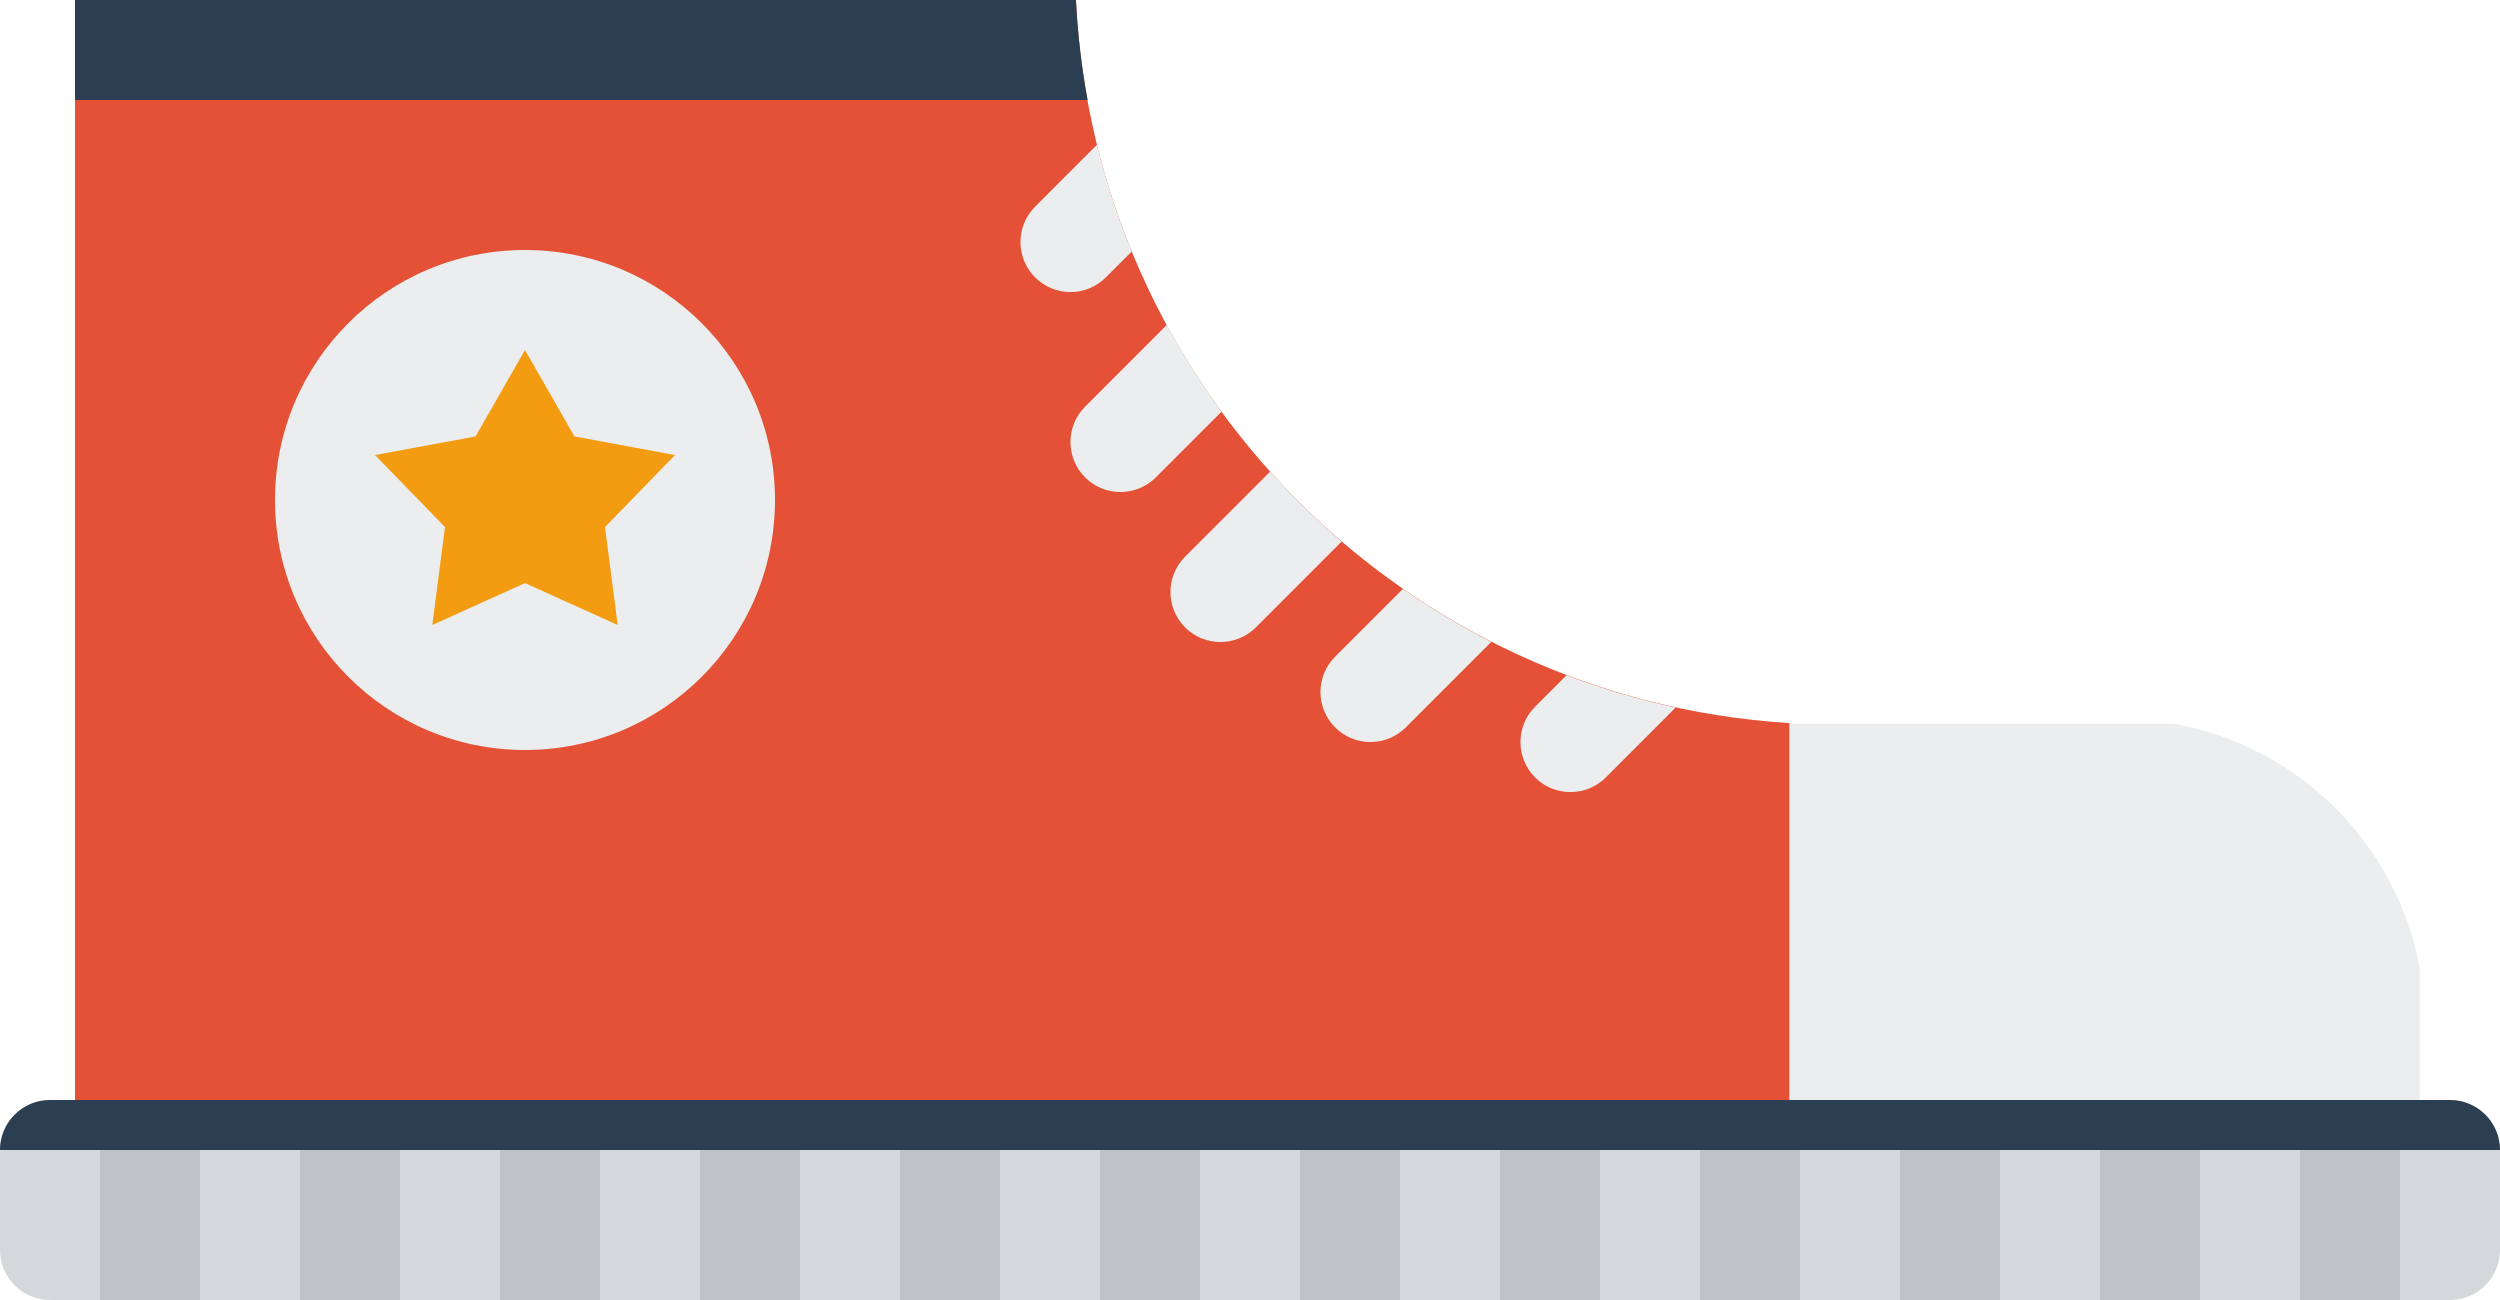 <svg xmlns="http://www.w3.org/2000/svg" width="100" height="52"><path fill="#E45136" d="M71.585 28.924c-15.455-.959-27.796-13.414-28.547-28.924h-40.038v44h68.585v-15.076z"/><path fill="#D4D8DB" d="M2 44h96c1.104 0 2 .896 2 2v4c0 1.105-.896 2-2 2h-96c-1.104 0-2-.895-2-2v-4c0-1.105.896-2 2-2z"/><path fill="#BDC3C7" d="M4 52h4v-6h-4v6zm8 0h4v-6h-4v6zm8 0h4v-6h-4v6zm8 0h4v-6h-4v6zm8 0h4v-6h-4v6zm8 0h4v-6h-4v6zm8 0h4v-6h-4v6zm8 0h4v-6h-4v6zm8 0h4v-6h-4v6zm8 0h4v-6h-4v6zm8 0h4v-6h-4v6zm8-6v6h4v-6h-4z"/><path fill="#EBEDEE" d="M21 10c5.523 0 10 4.479 10 10 0 5.523-4.477 10-10 10s-10-4.477-10-10 4.477-10 10-10z"/><path fill="#F39C12" d="M21 14l1.978 3.457 4.022.745-2.8 2.881.508 3.917-3.708-1.676-3.708 1.676.508-3.917-2.799-2.881 4.021-.745 1.978-3.457"/><path fill="#EBEDEE" d="M44.233 11.096l1.037-1.037c-.564-1.375-1.029-2.801-1.389-4.269l-2.477 2.478c-.781.781-.781 2.048 0 2.828.781.783 2.047.783 2.829 0zm3.171 14c.781.78 2.047.78 2.829 0l3.433-3.434c-1.014-.867-1.967-1.805-2.859-2.798l-3.402 3.401c-.782.784-.782 2.05-.001 2.831zm15.258 1.914l-1.258 1.258c-.781.781-.781 2.049 0 2.83.779.781 2.047.781 2.828 0l2.793-2.795c-1.498-.324-2.955-.758-4.363-1.293zm-19.258-7.914c.781.78 2.047.78 2.829 0l2.627-2.627c-.805-1.103-1.536-2.262-2.189-3.469l-3.267 3.268c-.781.781-.781 2.047 0 2.828zm10 10c.779.78 2.047.78 2.828 0l3.42-3.42c-1.229-.629-2.41-1.338-3.535-2.121l-2.713 2.713c-.781.781-.781 2.046 0 2.828z"/><path fill="#2C3E51" d="M43.038 0h-40.038v4h40.504c-.238-1.307-.4-2.641-.466-4z"/><path fill="#EBEDEE" d="M96.787 38.704c-.924-4.962-4.848-8.86-9.821-9.753h-15.381v15.049h25.204v-5.296h-.002z"/><path fill="#2C3E51" d="M98 44h-96c-1.104 0-2 .896-2 2h100c0-1.105-.896-2-2-2z"/></svg>